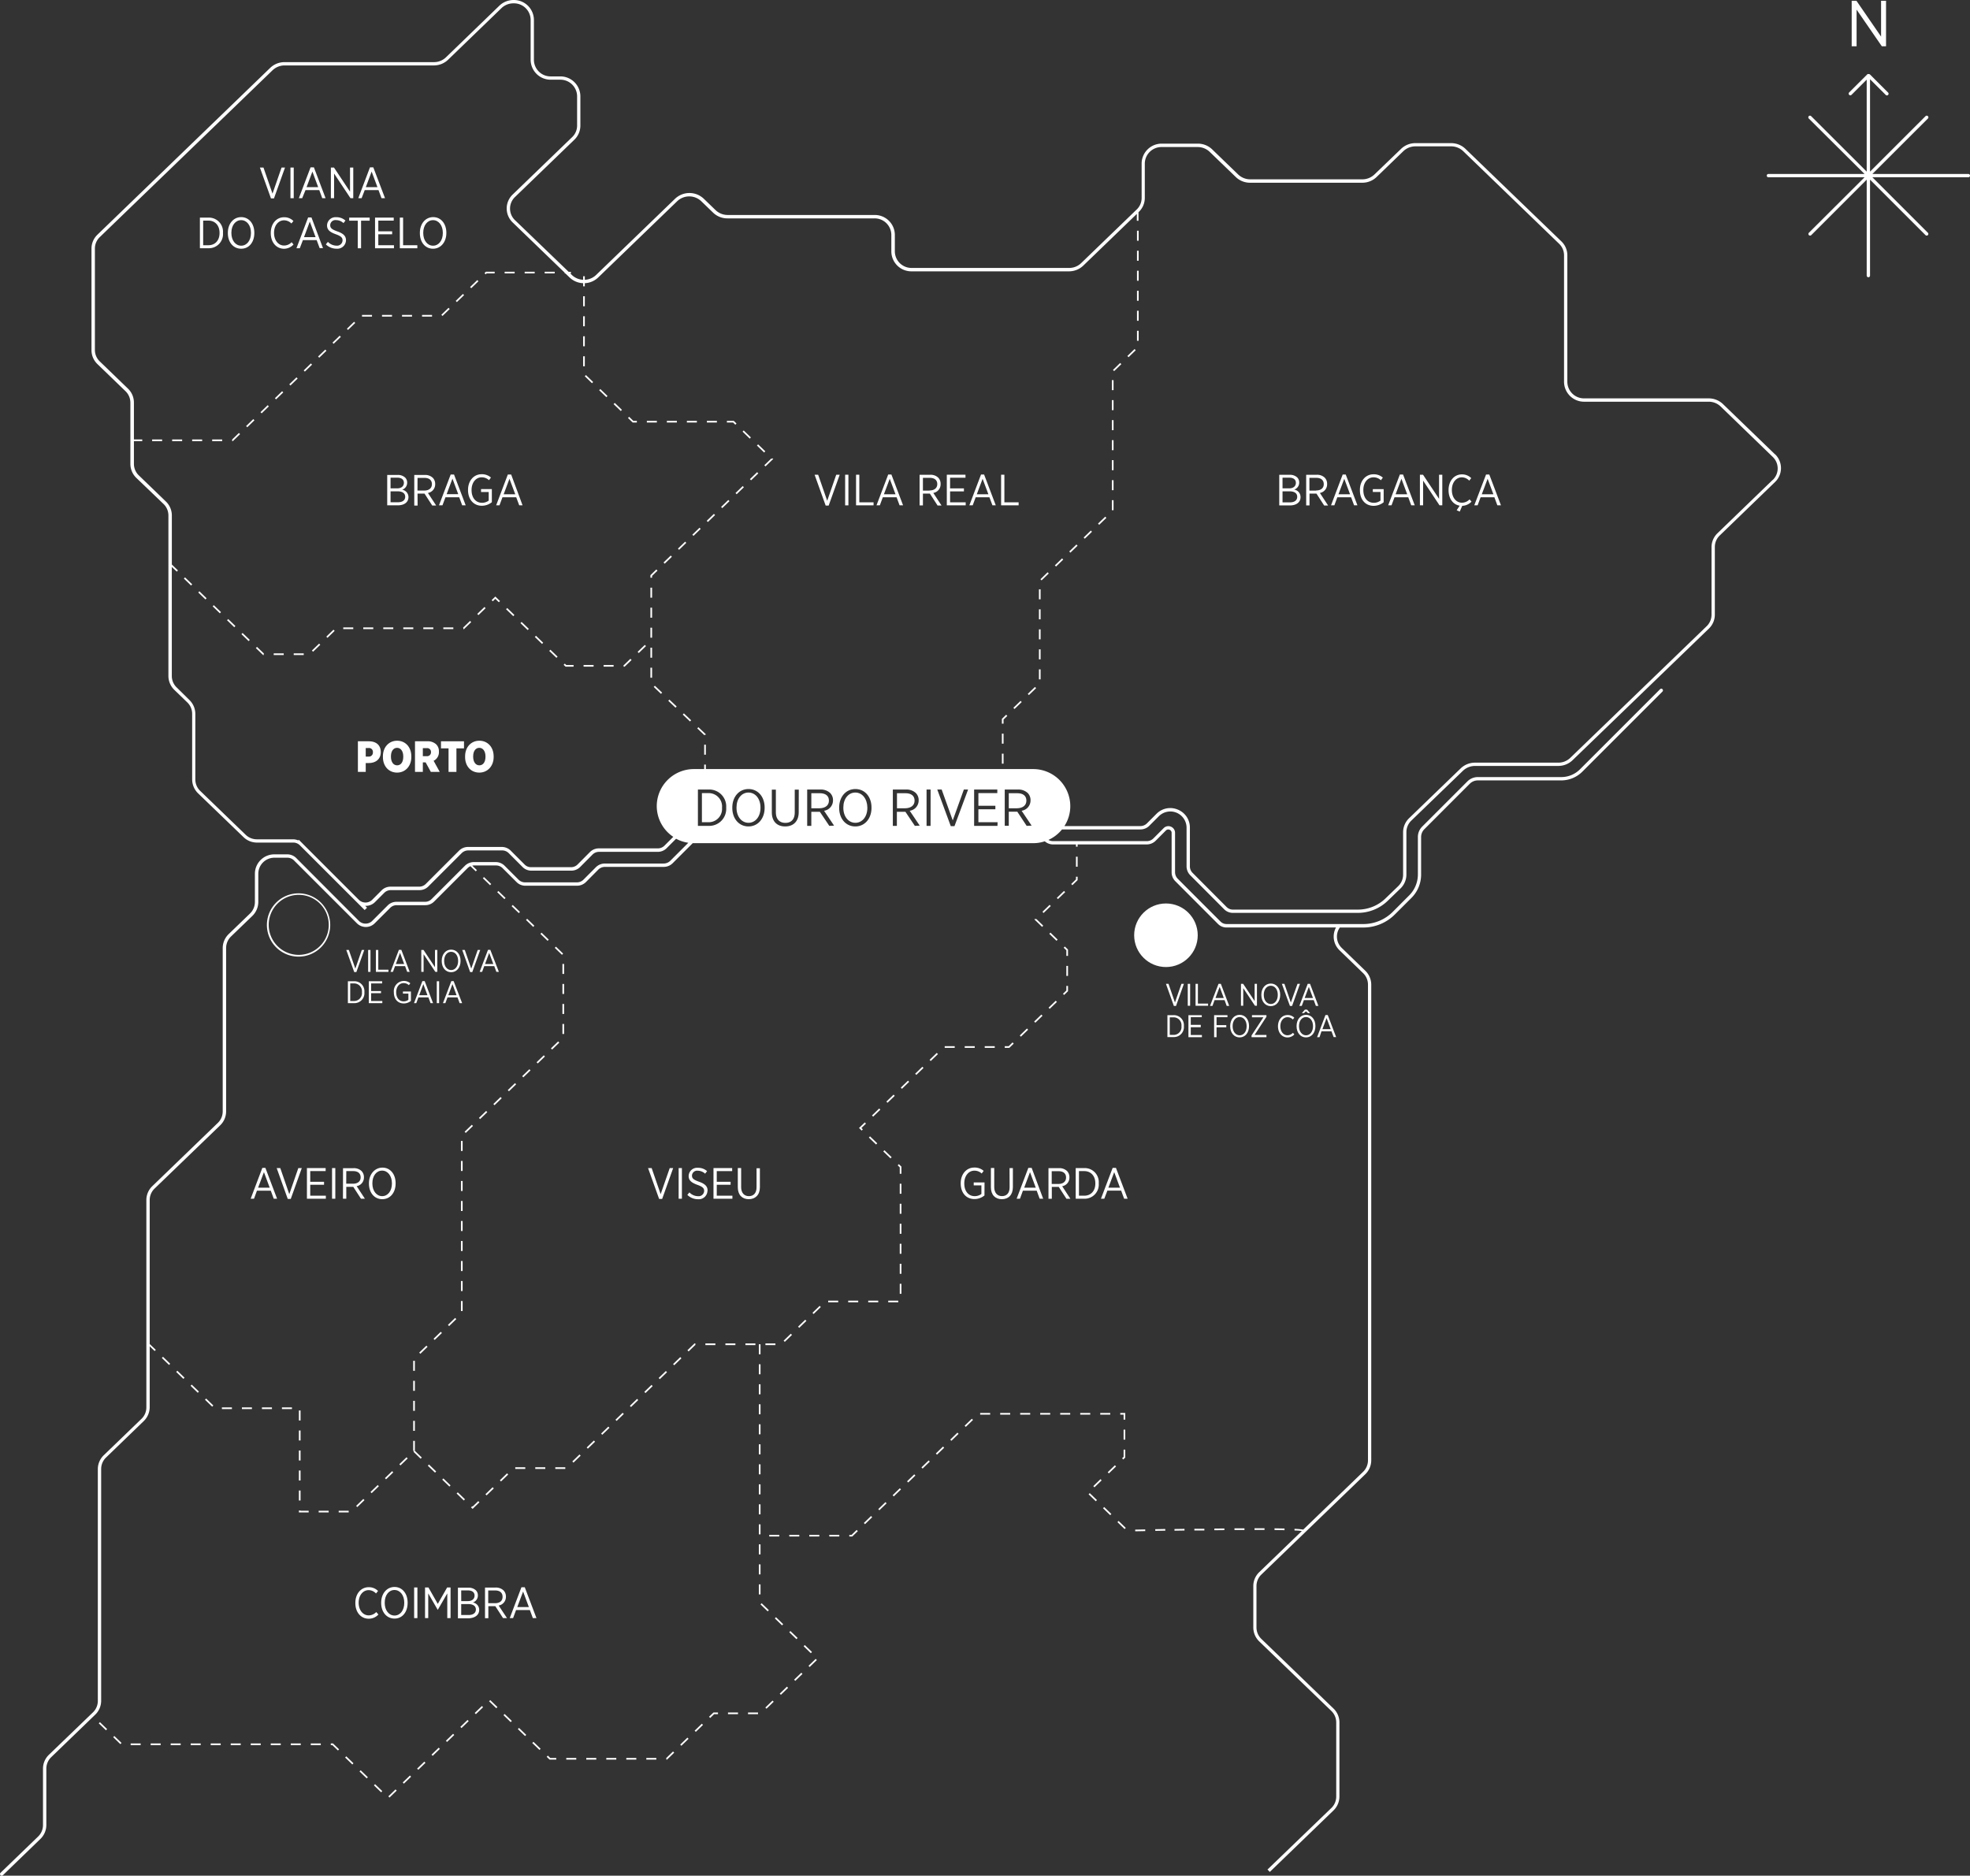 <svg xmlns="http://www.w3.org/2000/svg" viewBox="0 0 590.62 562.42"><rect x="0" y="0" width="590.62" height="562.42" fill="#333333" stroke="none"/><defs><style>.cls-1{fill:#fff;}</style></defs><g id="Layer_2" data-name="Layer 2"><g id="Layer_9" data-name="Layer 9"><rect class="cls-1" x="82.17" y="118.29" width="3" height="0.5" transform="translate(-58.86 91.38) rotate(-44)"/><rect class="cls-1" x="86.48" y="114.13" width="3" height="0.5" transform="translate(-54.76 93.21) rotate(-44)"/><polygon class="cls-1" points="69.54 131.84 69.61 131.91 69.61 132.26 69.82 132.26 71.97 130.18 71.62 129.82 69.54 131.84"/><rect class="cls-1" x="73.53" y="126.63" width="3" height="0.5" transform="translate(-67.11 87.86) rotate(-44.05)"/><rect class="cls-1" x="77.85" y="122.46" width="3" height="0.5" transform="translate(-63 89.69) rotate(-44.05)"/><polygon class="cls-1" points="104 98.57 104.34 98.93 106.5 96.84 106.16 96.48 104 98.57"/><rect class="cls-1" x="157.3" y="81.48" width="3" height="0.5"/><rect class="cls-1" x="163.3" y="81.48" width="3" height="0.5"/><rect class="cls-1" x="114.53" y="94.43" width="3" height="0.5"/><rect class="cls-1" x="63.61" y="131.77" width="3" height="0.5"/><polygon class="cls-1" points="99.68 102.74 100.03 103.09 102.19 101.01 101.84 100.65 99.68 102.74"/><rect class="cls-1" x="90.8" y="109.96" width="3" height="0.5" transform="translate(-50.65 95.04) rotate(-44)"/><polygon class="cls-1" points="145.88 81.98 148.3 81.98 148.3 81.48 145.68 81.48 145.26 81.89 145.6 82.25 145.88 81.98"/><rect class="cls-1" x="140.69" y="84.94" width="3" height="0.5" transform="translate(-19.24 122.83) rotate(-44.05)"/><rect class="cls-1" x="136.38" y="89.11" width="3" height="0.5" transform="translate(-23.35 121) rotate(-44.05)"/><rect class="cls-1" x="132.06" y="93.28" width="3" height="0.5" transform="translate(-27.48 119.02) rotate(-44)"/><rect class="cls-1" x="45.61" y="131.77" width="3" height="0.5"/><rect class="cls-1" x="151.3" y="81.48" width="3" height="0.5"/><rect class="cls-1" x="126.53" y="94.43" width="3" height="0.5"/><polygon class="cls-1" points="95.36 106.9 95.71 107.26 97.87 105.18 97.52 104.82 95.36 106.9"/><rect class="cls-1" x="57.61" y="131.77" width="3" height="0.5"/><rect class="cls-1" x="51.61" y="131.77" width="3" height="0.5"/><rect class="cls-1" x="120.53" y="94.43" width="3" height="0.5"/><rect class="cls-1" x="108.53" y="94.43" width="3" height="0.5"/><polygon class="cls-1" points="188.62 124.98 188.27 125.33 189.68 126.69 190.93 126.69 190.93 126.19 189.88 126.19 188.62 124.98"/><polygon class="cls-1" points="183.96 121.17 186.12 123.25 186.46 122.89 184.31 120.81 183.96 121.17"/><rect class="cls-1" x="195" y="200.21" width="0.5" height="3"/><rect class="cls-1" x="193.93" y="126.19" width="3" height="0.5"/><rect class="cls-1" x="180.64" y="116.36" width="0.5" height="3" transform="translate(-29.55 166.12) rotate(-46)"/><rect class="cls-1" x="195" y="194.21" width="0.5" height="3"/><rect class="cls-1" x="176.33" y="112.19" width="0.5" height="3" transform="translate(-27.91 161.55) rotate(-45.95)"/><rect class="cls-1" x="174.83" y="106.83" width="0.5" height="3"/><rect class="cls-1" x="195" y="188.21" width="0.5" height="3"/><rect class="cls-1" x="174.83" y="88.83" width="0.5" height="3"/><rect class="cls-1" x="174.83" y="94.83" width="0.5" height="3"/><rect class="cls-1" x="174.83" y="100.83" width="0.5" height="3"/><polygon class="cls-1" points="209.04 218.4 211.2 220.46 211.36 220.29 211.62 220.28 211.62 220.17 209.38 218.04 209.04 218.4"/><polygon class="cls-1" points="204.69 214.26 206.87 216.33 207.21 215.97 205.04 213.9 204.69 214.26"/><rect class="cls-1" x="211.93" y="126.19" width="3" height="0.5"/><rect class="cls-1" x="207.32" y="159.22" width="3" height="0.5" transform="translate(-52.17 189.8) rotate(-44)"/><polygon class="cls-1" points="219.98 126.19 217.93 126.19 217.93 126.69 219.78 126.69 220.46 127.35 220.81 126.99 219.98 126.19"/><rect class="cls-1" x="211.12" y="223.29" width="0.5" height="3"/><rect class="cls-1" x="211.63" y="155.05" width="3" height="0.5" transform="translate(-48.03 191.87) rotate(-44.05)"/><polygon class="cls-1" points="220.51 147.83 220.86 148.19 223.02 146.1 222.67 145.74 220.51 147.83"/><polygon class="cls-1" points="231.44 137.6 231.28 137.44 229.15 139.49 229.5 139.85 231.81 137.62 231.6 137.41 231.44 137.6"/><rect class="cls-1" x="195" y="182.21" width="0.5" height="3"/><rect class="cls-1" x="227.94" y="132.96" width="0.5" height="3" transform="translate(-27.11 204.98) rotate(-45.95)"/><polygon class="cls-1" points="222.97 129.07 222.62 129.43 224.78 131.52 225.12 131.16 222.97 129.07"/><polygon class="cls-1" points="224.83 143.66 225.18 144.02 227.34 141.94 226.99 141.58 224.83 143.66"/><rect class="cls-1" x="215.95" y="150.88" width="3" height="0.5" transform="translate(-43.92 193.7) rotate(-44.05)"/><polygon class="cls-1" points="196.77 170.75 195 172.46 195 173.21 195.5 173.21 195.5 172.68 197.12 171.11 196.77 170.75"/><polygon class="cls-1" points="200.35 210.13 202.52 212.2 202.87 211.83 200.69 209.77 200.35 210.13"/><rect class="cls-1" x="199.93" y="126.19" width="3" height="0.5"/><polygon class="cls-1" points="201.09 166.58 198.93 168.66 199.28 169.02 201.44 166.94 201.09 166.58"/><rect class="cls-1" x="197.01" y="205.34" width="0.5" height="3" transform="translate(-88.57 207.04) rotate(-46.4)"/><rect class="cls-1" x="195" y="176.21" width="0.5" height="3"/><rect class="cls-1" x="205.93" y="126.19" width="3" height="0.5"/><polygon class="cls-1" points="205.41 162.41 203.25 164.5 203.6 164.86 205.75 162.77 205.41 162.41"/><rect class="cls-1" x="174.96" y="199.39" width="3" height="0.5"/><rect class="cls-1" x="88.06" y="195.91" width="3" height="0.5"/><rect class="cls-1" x="180.96" y="199.39" width="3" height="0.5"/><rect class="cls-1" x="102.91" y="188.13" width="3" height="0.5"/><polygon class="cls-1" points="93.51 195.06 93.86 195.42 96.02 193.34 95.67 192.98 93.51 195.06"/><rect class="cls-1" x="82.06" y="195.91" width="3" height="0.5"/><rect class="cls-1" x="97.58" y="189.78" width="3" height="0.5" transform="translate(-104.26 122.34) rotate(-44.05)"/><polygon class="cls-1" points="68.07 185.98 70.23 188.07 70.58 187.71 68.42 185.62 68.07 185.98"/><polygon class="cls-1" points="63.76 181.81 65.91 183.9 66.26 183.54 64.1 181.46 63.76 181.81"/><rect class="cls-1" x="114.91" y="188.13" width="3" height="0.5"/><rect class="cls-1" x="60.44" y="177.01" width="0.5" height="3" transform="translate(-109.88 98.17) rotate(-46)"/><rect class="cls-1" x="56.13" y="172.84" width="0.5" height="3" transform="translate(-108.2 93.79) rotate(-46)"/><polygon class="cls-1" points="187.08 199.39 186.96 199.39 186.96 199.89 187.28 199.89 189.35 197.9 189 197.53 187.08 199.39"/><rect class="cls-1" x="108.91" y="188.13" width="3" height="0.5"/><rect class="cls-1" x="73.39" y="189.51" width="0.5" height="3" transform="translate(-114.92 111.3) rotate(-46)"/><polygon class="cls-1" points="76.7 194.32 78.88 196.41 79.06 196.41 79.06 196.08 79.15 195.98 77.05 193.96 76.7 194.32"/><rect class="cls-1" x="190.92" y="194.34" width="3" height="0.5" transform="translate(-81.18 188.52) rotate(-44.05)"/><rect class="cls-1" x="132.91" y="188.13" width="3" height="0.5"/><polygon class="cls-1" points="139.11 188.63 141.27 186.54 140.93 186.18 138.83 188.2 138.91 188.28 138.91 188.63 139.11 188.63"/><rect class="cls-1" x="126.91" y="188.13" width="3" height="0.5"/><rect class="cls-1" x="161.35" y="190.36" width="0.5" height="3" transform="translate(-88.67 174.78) rotate(-45.99)"/><rect class="cls-1" x="152.72" y="182.03" width="0.5" height="3" transform="translate(-85.31 166.08) rotate(-46)"/><rect class="cls-1" x="157.04" y="186.2" width="0.5" height="3" transform="translate(-86.99 170.46) rotate(-46)"/><polygon class="cls-1" points="169.33 198.98 168.98 199.34 169.56 199.89 171.96 199.89 171.96 199.39 169.76 199.39 169.33 198.98"/><polygon class="cls-1" points="164.66 195.17 166.82 197.25 167.17 196.89 165.01 194.81 164.66 195.17"/><polygon class="cls-1" points="147.4 179.93 147.75 180.29 148.5 179.56 149.56 180.58 149.91 180.22 148.5 178.87 147.4 179.93"/><rect class="cls-1" x="142.84" y="182.98" width="3" height="0.5" transform="translate(-86.77 151.68) rotate(-44)"/><rect class="cls-1" x="120.91" y="188.13" width="3" height="0.5"/><polygon class="cls-1" points="311.93 173.68 312.27 174.03 314.43 171.95 314.08 171.59 311.93 173.68"/><rect class="cls-1" x="340.88" y="87.18" width="0.5" height="3"/><rect class="cls-1" x="300.37" y="219.98" width="0.5" height="3"/><rect class="cls-1" x="340.88" y="81.18" width="0.5" height="3"/><rect class="cls-1" x="300.37" y="225.98" width="0.5" height="3"/><rect class="cls-1" x="311.48" y="176.7" width="0.5" height="3"/><polygon class="cls-1" points="329.19 157 329.54 157.36 331.7 155.28 331.35 154.92 329.19 157"/><rect class="cls-1" x="340.88" y="99.18" width="0.5" height="3"/><polygon class="cls-1" points="303.81 212.23 304.16 212.59 306.32 210.5 305.97 210.15 303.81 212.23"/><rect class="cls-1" x="340.88" y="93.18" width="0.5" height="3"/><rect class="cls-1" x="311.48" y="200.7" width="0.5" height="3"/><rect class="cls-1" x="316" y="168.4" width="3" height="0.5" transform="translate(-27.95 268.19) rotate(-44.05)"/><rect class="cls-1" x="311.48" y="194.7" width="0.5" height="3"/><polygon class="cls-1" points="300.37 215.55 300.37 216.98 300.87 216.98 300.87 215.76 302 214.67 301.65 214.31 300.37 215.55"/><rect class="cls-1" x="320.31" y="164.23" width="3" height="0.5" transform="translate(-23.84 270.02) rotate(-44.05)"/><polygon class="cls-1" points="308.13 208.06 308.47 208.42 310.63 206.34 310.28 205.98 308.13 208.06"/><rect class="cls-1" x="337.75" y="105.63" width="3" height="0.5" transform="translate(21.8 265.66) rotate(-44.05)"/><rect class="cls-1" x="340.88" y="75.18" width="0.5" height="3"/><rect class="cls-1" x="340.88" y="69.18" width="0.5" height="3"/><rect class="cls-1" x="311.48" y="182.7" width="0.5" height="3"/><rect class="cls-1" x="311.48" y="188.7" width="0.5" height="3"/><rect class="cls-1" x="324.63" y="160.06" width="3" height="0.5" transform="translate(-19.73 271.84) rotate(-44.05)"/><rect class="cls-1" x="333.35" y="131.98" width="0.5" height="3"/><rect class="cls-1" x="333.35" y="119.98" width="0.5" height="3"/><rect class="cls-1" x="333.35" y="113.98" width="0.5" height="3"/><rect class="cls-1" x="333.35" y="149.98" width="0.5" height="3"/><rect class="cls-1" x="333.43" y="109.8" width="3" height="0.5" transform="translate(17.69 263.83) rotate(-44.05)"/><rect class="cls-1" x="333.35" y="137.98" width="0.5" height="3"/><rect class="cls-1" x="333.35" y="143.98" width="0.5" height="3"/><rect class="cls-1" x="333.35" y="125.98" width="0.5" height="3"/><rect class="cls-1" x="138.2" y="360.11" width="0.5" height="3"/><rect class="cls-1" x="119.46" y="437.94" width="3" height="0.5" transform="translate(-270.43 206.99) rotate(-44)"/><rect class="cls-1" x="62.47" y="419.05" width="0.5" height="3" transform="translate(-283.38 173.54) rotate(-46)"/><rect class="cls-1" x="138.2" y="366.11" width="0.5" height="3"/><rect class="cls-1" x="115.14" y="442.11" width="3" height="0.5" transform="translate(-274.54 205.16) rotate(-44)"/><rect class="cls-1" x="78.53" y="422" width="3" height="0.5"/><rect class="cls-1" x="138.2" y="354.11" width="0.5" height="3"/><polygon class="cls-1" points="129.98 401.42 130.33 401.77 132.49 399.69 132.14 399.33 129.98 401.42"/><rect class="cls-1" x="125.42" y="404.47" width="3" height="0.5" transform="translate(-245.51 201.74) rotate(-44)"/><rect class="cls-1" x="138.2" y="348.11" width="0.5" height="3"/><rect class="cls-1" x="123.88" y="414.03" width="0.5" height="3"/><rect class="cls-1" x="123.88" y="408.03" width="0.5" height="3"/><rect class="cls-1" x="101.54" y="452.99" width="3" height="0.5"/><rect class="cls-1" x="138.2" y="372.11" width="0.5" height="3"/><rect class="cls-1" x="154.39" y="271.06" width="0.5" height="3" transform="translate(-148.8 194.26) rotate(-45.96)"/><rect class="cls-1" x="106.51" y="450.44" width="3" height="0.5" transform="translate(-282.75 201.5) rotate(-44)"/><rect class="cls-1" x="151.98" y="325.75" width="3" height="0.5" transform="translate(-183.37 198.1) rotate(-44)"/><rect class="cls-1" x="139.04" y="338.25" width="3" height="0.5" transform="translate(-195.69 192.61) rotate(-44)"/><rect class="cls-1" x="110.83" y="446.27" width="3" height="0.5" transform="translate(-278.65 203.33) rotate(-44)"/><rect class="cls-1" x="84.53" y="422" width="3" height="0.5"/><rect class="cls-1" x="158.7" y="275.23" width="0.5" height="3" transform="translate(-150.47 198.6) rotate(-45.96)"/><rect class="cls-1" x="145.76" y="262.72" width="0.5" height="3" transform="translate(-145.42 185.49) rotate(-45.96)"/><rect class="cls-1" x="143.35" y="334.08" width="3" height="0.5" transform="translate(-191.72 194.75) rotate(-44.05)"/><rect class="cls-1" x="138.2" y="390.11" width="0.5" height="3"/><rect class="cls-1" x="138.2" y="378.11" width="0.5" height="3"/><rect class="cls-1" x="138.2" y="384.11" width="0.5" height="3"/><rect class="cls-1" x="150.07" y="266.89" width="0.5" height="3" transform="translate(-147.11 189.86) rotate(-45.96)"/><polygon class="cls-1" points="150.42 329.3 150.07 328.94 147.91 331.03 148.26 331.39 150.42 329.3"/><rect class="cls-1" x="138.2" y="342.11" width="0.5" height="3"/><rect class="cls-1" x="168.62" y="289.03" width="0.5" height="3"/><rect class="cls-1" x="72.53" y="422" width="3" height="0.5"/><rect class="cls-1" x="160.62" y="317.41" width="3" height="0.5" transform="translate(-175.16 201.76) rotate(-44)"/><polygon class="cls-1" points="90.11 452.92 89.61 452.92 89.61 453.49 92.54 453.49 92.54 452.99 90.11 452.99 90.11 452.92"/><rect class="cls-1" x="89.61" y="428.92" width="0.5" height="3"/><rect class="cls-1" x="89.61" y="440.92" width="0.5" height="3"/><rect class="cls-1" x="123.88" y="426.03" width="0.5" height="3"/><rect class="cls-1" x="167.33" y="283.57" width="0.5" height="3" transform="translate(-153.83 207.31) rotate(-45.95)"/><rect class="cls-1" x="168.62" y="301.03" width="0.5" height="3"/><polygon class="cls-1" points="48.52 407.18 50.68 409.27 51.02 408.91 48.87 406.82 48.52 407.18"/><rect class="cls-1" x="89.61" y="434.92" width="0.5" height="3"/><rect class="cls-1" x="168.62" y="295.03" width="0.5" height="3"/><rect class="cls-1" x="89.61" y="446.92" width="0.5" height="3"/><rect class="cls-1" x="168.62" y="307.03" width="0.5" height="3"/><rect class="cls-1" x="156.3" y="321.58" width="3" height="0.5" transform="translate(-179.27 199.93) rotate(-44)"/><rect class="cls-1" x="53.84" y="410.71" width="0.5" height="3" transform="translate(-280.02 164.79) rotate(-46)"/><rect class="cls-1" x="95.54" y="452.99" width="3" height="0.5"/><rect class="cls-1" x="58.15" y="414.88" width="0.5" height="3" transform="translate(-281.7 169.16) rotate(-46)"/><rect class="cls-1" x="89.61" y="422.92" width="0.5" height="3"/><rect class="cls-1" x="164.93" y="313.24" width="3" height="0.5" transform="translate(-171.06 203.59) rotate(-44)"/><rect class="cls-1" x="123.88" y="420.03" width="0.5" height="3"/><rect class="cls-1" x="66.53" y="422" width="3" height="0.5"/><rect class="cls-1" x="134.05" y="396.14" width="3" height="0.5" transform="translate(-237.48 205.74) rotate(-44.05)"/><rect class="cls-1" x="163.01" y="279.4" width="0.5" height="3" transform="translate(-152.15 202.97) rotate(-45.96)"/><polygon class="cls-1" points="267.9 328.22 265.74 330.3 266.09 330.66 268.25 328.58 267.9 328.22"/><polygon class="cls-1" points="264.81 345.25 266.97 347.33 267.32 346.97 265.16 344.89 264.81 345.25"/><rect class="cls-1" x="269.75" y="354.94" width="0.5" height="3"/><rect class="cls-1" x="266.3" y="389.99" width="3" height="0.5"/><rect class="cls-1" x="269.75" y="372.94" width="0.5" height="3"/><rect class="cls-1" x="269.75" y="366.94" width="0.5" height="3"/><rect class="cls-1" x="269.75" y="378.94" width="0.5" height="3"/><rect class="cls-1" x="269.75" y="384.94" width="0.5" height="3"/><rect class="cls-1" x="269.75" y="360.94" width="0.5" height="3"/><polygon class="cls-1" points="126.11 437.39 126.46 437.03 124.38 435.02 124.38 432.04 123.88 432.04 123.88 435.04 124.22 435.04 123.96 435.31 126.11 437.39"/><rect class="cls-1" x="234.69" y="400.87" width="3" height="0.5" transform="translate(-212.46 277.05) rotate(-44.05)"/><rect class="cls-1" x="223.48" y="402.82" width="3" height="0.5"/><rect class="cls-1" x="160.48" y="439.95" width="3" height="0.5"/><rect class="cls-1" x="137.91" y="447.17" width="0.5" height="3" transform="translate(-280.57 236.4) rotate(-46)"/><rect class="cls-1" x="149.61" y="442.74" width="3" height="0.5" transform="translate(-265.5 229.66) rotate(-44.05)"/><rect class="cls-1" x="145.29" y="446.9" width="3" height="0.5" transform="translate(-269.61 227.84) rotate(-44.05)"/><rect class="cls-1" x="239.01" y="396.7" width="3" height="0.5" transform="translate(-208.24 278.46) rotate(-44)"/><rect class="cls-1" x="184.27" y="424.58" width="3" height="0.5" transform="translate(-243.13 248.66) rotate(-44.05)"/><rect class="cls-1" x="229.48" y="402.82" width="3" height="0.5"/><polygon class="cls-1" points="259.62 336.91 259.27 336.55 257.54 338.22 258.34 339 258.68 338.64 258.26 338.22 259.62 336.91"/><rect class="cls-1" x="261.5" y="340.44" width="0.5" height="3" transform="translate(-166.05 292.71) rotate(-46)"/><rect class="cls-1" x="260.3" y="389.99" width="3" height="0.5"/><rect class="cls-1" x="261.18" y="333.36" width="3" height="0.5" transform="translate(-158.02 276.09) rotate(-44)"/><rect class="cls-1" x="243.33" y="392.53" width="3" height="0.5" transform="translate(-204.23 280.7) rotate(-44.05)"/><polygon class="cls-1" points="143.73 450.46 143.38 450.1 141.69 451.73 141.57 451.62 141.22 451.98 141.69 452.43 143.73 450.46"/><rect class="cls-1" x="254.3" y="389.99" width="3" height="0.5"/><rect class="cls-1" x="248.3" y="389.99" width="3" height="0.5"/><rect class="cls-1" x="154.48" y="439.95" width="3" height="0.5"/><rect class="cls-1" x="322.58" y="256.88" width="0.5" height="3"/><polygon class="cls-1" points="323.08 262.88 322.58 262.88 322.58 263.68 321.16 265.06 321.5 265.42 323.08 263.9 323.08 262.88"/><rect class="cls-1" x="175.64" y="432.92" width="3" height="0.5" transform="translate(-251.18 244.61) rotate(-44)"/><rect class="cls-1" x="171.33" y="437.09" width="3" height="0.5" transform="translate(-255.46 243.17) rotate(-44.05)"/><rect class="cls-1" x="211.48" y="402.82" width="3" height="0.5"/><polygon class="cls-1" points="208.48 403.32 208.48 402.82 208.21 402.82 206.1 404.86 206.45 405.22 208.41 403.32 208.48 403.32"/><rect class="cls-1" x="312.28" y="272.28" width="3" height="0.5" transform="translate(-101.23 294.82) rotate(-44.05)"/><rect class="cls-1" x="309.8" y="305.2" width="3" height="0.5" transform="translate(-124.81 301.96) rotate(-44)"/><polygon class="cls-1" points="310.54 275.65 310.37 275.48 310.13 275.7 312.43 277.92 312.77 277.56 310.67 275.52 310.54 275.65"/><rect class="cls-1" x="133.59" y="443" width="0.5" height="3" transform="translate(-278.89 232.02) rotate(-46)"/><rect class="cls-1" x="192.91" y="416.25" width="3" height="0.5" transform="translate(-234.75 251.92) rotate(-44)"/><polygon class="cls-1" points="188.84 421.53 189.19 421.89 191.34 419.8 191 419.44 188.84 421.53"/><rect class="cls-1" x="179.96" y="428.75" width="3" height="0.5" transform="translate(-247.07 246.44) rotate(-44)"/><rect class="cls-1" x="201.54" y="407.91" width="3" height="0.5" transform="translate(-226.54 255.58) rotate(-44)"/><rect class="cls-1" x="197.22" y="412.08" width="3" height="0.5" transform="translate(-230.65 253.75) rotate(-44)"/><rect class="cls-1" x="129.28" y="438.83" width="0.5" height="3" transform="translate(-277.21 227.64) rotate(-46)"/><rect class="cls-1" x="274.13" y="320.85" width="3" height="0.5" transform="translate(-145.7 281.57) rotate(-44)"/><rect class="cls-1" x="289.23" y="313.69" width="3" height="0.5"/><rect class="cls-1" x="295.23" y="313.69" width="3" height="0.5"/><rect class="cls-1" x="217.48" y="402.82" width="3" height="0.5"/><polygon class="cls-1" points="302.41 313.69 301.23 313.69 301.23 314.19 302.61 314.19 303.92 312.92 303.57 312.56 302.41 313.69"/><rect class="cls-1" x="283.23" y="313.69" width="3" height="0.5"/><rect class="cls-1" x="269.81" y="325.02" width="3" height="0.5" transform="translate(-149.8 279.74) rotate(-44)"/><polygon class="cls-1" points="269.13 349.42 269.75 350.01 269.75 351.94 270.25 351.94 270.25 349.8 269.48 349.06 269.13 349.42"/><rect class="cls-1" x="278.44" y="316.69" width="3" height="0.5" transform="translate(-141.59 283.4) rotate(-44)"/><rect class="cls-1" x="166.48" y="439.95" width="3" height="0.5"/><polygon class="cls-1" points="314.37 302.14 314.71 302.5 316.87 300.42 316.52 300.06 314.37 302.14"/><rect class="cls-1" x="316.59" y="268.11" width="3" height="0.5" transform="translate(-97.12 296.65) rotate(-44.05)"/><polygon class="cls-1" points="314.58 280 316.74 282.09 317.09 281.73 314.93 279.64 314.58 280"/><polygon class="cls-1" points="320.2 284.73 319.25 283.81 318.9 284.17 319.7 284.94 319.7 286.62 320.2 286.62 320.2 284.73"/><polygon class="cls-1" points="307.89 308.39 305.73 310.48 306.08 310.84 308.24 308.75 307.89 308.39"/><rect class="cls-1" x="319.7" y="289.62" width="0.5" height="3"/><polygon class="cls-1" points="319.7 296.99 318.68 297.98 319.03 298.33 320.2 297.2 320.2 295.62 319.7 295.62 319.7 296.99"/><rect class="cls-1" x="230.63" y="460.21" width="3" height="0.5"/><rect class="cls-1" x="336.02" y="455.74" width="0.5" height="3" transform="translate(-226.24 381.53) rotate(-46)"/><rect class="cls-1" x="331.85" y="440.32" width="3" height="0.5" transform="translate(-212.56 355.69) rotate(-44.05)"/><rect class="cls-1" x="336.86" y="428.67" width="0.5" height="3"/><rect class="cls-1" x="331.7" y="451.57" width="0.5" height="3" transform="translate(-224.56 377.15) rotate(-46)"/><polygon class="cls-1" points="327.78 445.6 328.13 445.96 330.28 443.88 329.94 443.51 327.78 445.6"/><rect class="cls-1" x="323.86" y="423.67" width="3" height="0.5"/><rect class="cls-1" x="327.38" y="447.4" width="0.5" height="3" transform="translate(-222.88 372.77) rotate(-46)"/><rect class="cls-1" x="329.86" y="423.67" width="3" height="0.5"/><polygon class="cls-1" points="336.86 436.83 336.41 437.26 336.76 437.62 337.36 437.04 337.36 434.67 336.86 434.67 336.86 436.83"/><rect class="cls-1" x="352.08" y="458.47" width="3" height="0.5" transform="translate(-7.12 5.58) rotate(-0.9)"/><rect class="cls-1" x="364.09" y="458.3" width="3" height="0.5" transform="translate(-5.35 4.32) rotate(-0.67)"/><polygon class="cls-1" points="337.36 423.67 335.86 423.67 335.86 424.17 336.86 424.17 336.86 425.67 337.36 425.67 337.36 423.67"/><path class="cls-1" d="M379.11,458.24h-3v.5h3Z"/><path class="cls-1" d="M382.11,458.26v.5l3,.05v-.5Z"/><path class="cls-1" d="M370.1,458.26v.5l3,0v-.5Z"/><path class="cls-1" d="M358.08,458.4v.5l3,0v-.5Z"/><rect class="cls-1" x="340.06" y="458.69" width="3.01" height="0.5" transform="matrix(1, -0.02, 0.02, 1, -8.9, 6.76)"/><rect class="cls-1" x="346.07" y="458.57" width="3" height="0.5" transform="matrix(1, -0.02, 0.02, 1, -8.89, 6.87)"/><rect class="cls-1" x="311.86" y="423.67" width="3" height="0.5"/><rect class="cls-1" x="317.86" y="423.67" width="3" height="0.5"/><rect class="cls-1" x="258.74" y="455.54" width="3" height="0.5" transform="translate(-243.71 309.14) rotate(-44.05)"/><polygon class="cls-1" points="263.31 452.49 263.65 452.84 265.81 450.76 265.46 450.4 263.31 452.49"/><rect class="cls-1" x="267.37" y="447.21" width="3" height="0.5" transform="translate(-235.49 312.8) rotate(-44.05)"/><rect class="cls-1" x="271.69" y="443.04" width="3" height="0.5" transform="translate(-231.37 314.63) rotate(-44.05)"/><rect class="cls-1" x="236.63" y="460.21" width="3" height="0.5"/><rect class="cls-1" x="276.01" y="438.87" width="3" height="0.5" transform="translate(-227.26 316.46) rotate(-44.05)"/><rect class="cls-1" x="242.63" y="460.21" width="3" height="0.5"/><polygon class="cls-1" points="255.31 460.21 254.63 460.21 254.63 460.71 255.51 460.71 257.18 459.1 256.83 458.74 255.31 460.21"/><rect class="cls-1" x="248.63" y="460.21" width="3" height="0.5"/><rect class="cls-1" x="280.32" y="434.7" width="3" height="0.5" transform="translate(-223.15 318.29) rotate(-44.05)"/><rect class="cls-1" x="299.86" y="423.67" width="3" height="0.5"/><rect class="cls-1" x="305.86" y="423.67" width="3" height="0.5"/><rect class="cls-1" x="293.86" y="423.67" width="3" height="0.5"/><rect class="cls-1" x="288.96" y="426.37" width="3" height="0.5" transform="translate(-214.93 321.95) rotate(-44.05)"/><rect class="cls-1" x="284.64" y="430.54" width="3" height="0.5" transform="translate(-219.04 320.12) rotate(-44.05)"/><rect class="cls-1" x="51.17" y="522.76" width="3" height="0.5"/><polygon class="cls-1" points="142.32 513.62 142.67 513.98 144.83 511.9 144.48 511.54 142.32 513.62"/><rect class="cls-1" x="63.17" y="522.76" width="3" height="0.5"/><rect class="cls-1" x="57.17" y="522.76" width="3" height="0.5"/><rect class="cls-1" x="129.13" y="525.01" width="3" height="0.5" transform="translate(-328.47 238.56) rotate(-44.05)"/><rect class="cls-1" x="133.44" y="520.84" width="3" height="0.5" transform="translate(-324.36 240.39) rotate(-44.05)"/><rect class="cls-1" x="147.64" y="509.47" width="0.5" height="3" transform="translate(-322.41 262.42) rotate(-46)"/><rect class="cls-1" x="75.17" y="522.76" width="3" height="0.5"/><rect class="cls-1" x="137.76" y="516.68" width="3" height="0.5" transform="translate(-320.24 242.22) rotate(-44.05)"/><rect class="cls-1" x="45.17" y="522.76" width="3" height="0.5"/><rect class="cls-1" x="87.17" y="522.76" width="3" height="0.5"/><rect class="cls-1" x="81.17" y="522.76" width="3" height="0.5"/><rect class="cls-1" x="93.17" y="522.76" width="3" height="0.5"/><rect class="cls-1" x="113.11" y="534.67" width="0.5" height="3" transform="translate(-351.08 245.28) rotate(-46)"/><rect class="cls-1" x="116.18" y="537.51" width="3" height="0.5" transform="translate(-340.8 233.08) rotate(-44.05)"/><rect class="cls-1" x="69.17" y="522.76" width="3" height="0.5"/><rect class="cls-1" x="104.48" y="526.33" width="0.5" height="3" transform="translate(-347.72 236.52) rotate(-46)"/><rect class="cls-1" x="108.79" y="530.5" width="0.5" height="3" transform="translate(-349.4 240.9) rotate(-46)"/><rect class="cls-1" x="30.62" y="516.08" width="0.5" height="3" transform="translate(-362.9 180.26) rotate(-46)"/><polygon class="cls-1" points="99.17 522.76 99.17 523.26 99.63 523.26 101.32 524.88 101.66 524.53 99.83 522.76 99.17 522.76"/><polygon class="cls-1" points="33.93 520.88 36.09 522.97 36.44 522.61 34.28 520.53 33.93 520.88"/><polygon class="cls-1" points="120.74 534.46 121.09 534.82 123.25 532.73 122.9 532.38 120.74 534.46"/><rect class="cls-1" x="124.81" y="529.18" width="3" height="0.5" transform="translate(-332.58 236.74) rotate(-44.05)"/><rect class="cls-1" x="39.17" y="522.76" width="3" height="0.5"/><rect class="cls-1" x="229.2" y="510.87" width="3" height="0.5" transform="translate(-290.48 304.17) rotate(-44.05)"/><rect class="cls-1" x="227.51" y="445.07" width="0.5" height="3"/><rect class="cls-1" x="227.51" y="451.07" width="0.5" height="3"/><rect class="cls-1" x="227.51" y="457.07" width="0.5" height="3"/><rect class="cls-1" x="227.51" y="433.07" width="0.5" height="3"/><rect class="cls-1" x="227.51" y="415.07" width="0.5" height="3"/><rect class="cls-1" x="227.51" y="427.07" width="0.5" height="3"/><rect class="cls-1" x="227.51" y="421.07" width="0.5" height="3"/><polygon class="cls-1" points="212.57 514.76 212.92 515.12 214.1 513.98 215.26 513.98 215.26 513.48 213.9 513.48 212.57 514.76"/><rect class="cls-1" x="208.01" y="517.81" width="3" height="0.5" transform="translate(-301.27 291.39) rotate(-44.05)"/><rect class="cls-1" x="227.51" y="463.07" width="0.5" height="3"/><rect class="cls-1" x="218.26" y="513.48" width="3" height="0.5"/><rect class="cls-1" x="227.51" y="469.07" width="0.5" height="3"/><rect class="cls-1" x="227.51" y="403.07" width="0.5" height="3"/><polygon class="cls-1" points="239.13 491.14 236.97 489.06 236.63 489.42 238.78 491.5 239.13 491.14"/><rect class="cls-1" x="233.52" y="506.7" width="3" height="0.5" transform="translate(-286.37 306) rotate(-44.05)"/><rect class="cls-1" x="241.94" y="492.95" width="0.5" height="3" transform="translate(-281.73 325.22) rotate(-46)"/><rect class="cls-1" x="242.15" y="498.36" width="3" height="0.5" transform="translate(-278.15 309.66) rotate(-44.05)"/><polygon class="cls-1" points="238.08 503.64 238.43 504 240.59 501.92 240.24 501.56 238.08 503.64"/><rect class="cls-1" x="203.69" y="521.98" width="3" height="0.5" transform="translate(-305.39 289.56) rotate(-44.05)"/><rect class="cls-1" x="227.51" y="409.07" width="0.5" height="3"/><rect class="cls-1" x="224.26" y="513.48" width="3" height="0.5"/><rect class="cls-1" x="229" y="480.44" width="0.5" height="3" transform="translate(-276.65 311.97) rotate(-45.99)"/><rect class="cls-1" x="227.51" y="475.07" width="0.5" height="3"/><rect class="cls-1" x="233.31" y="484.61" width="0.5" height="3" transform="translate(-278.37 316.46) rotate(-46)"/><rect class="cls-1" x="227.51" y="439.07" width="0.5" height="3"/><rect class="cls-1" x="169.77" y="527.11" width="3" height="0.5"/><rect class="cls-1" x="175.77" y="527.11" width="3" height="0.5"/><rect class="cls-1" x="193.77" y="527.11" width="3" height="0.5"/><rect class="cls-1" x="187.77" y="527.11" width="3" height="0.5"/><rect class="cls-1" x="181.77" y="527.11" width="3" height="0.5"/><rect class="cls-1" x="151.96" y="513.63" width="0.5" height="3" transform="translate(-324.09 266.8) rotate(-46)"/><polygon class="cls-1" points="164.25 526.41 163.9 526.77 164.77 527.61 166.77 527.61 166.77 527.11 164.97 527.11 164.25 526.41"/><rect class="cls-1" x="160.59" y="521.97" width="0.5" height="3" transform="translate(-327.45 275.56) rotate(-46)"/><rect class="cls-1" x="156.27" y="517.8" width="0.5" height="3" transform="translate(-325.77 271.18) rotate(-46)"/><polygon class="cls-1" points="199.7 527.18 199.77 527.25 199.77 527.61 199.98 527.61 202.13 525.53 201.78 525.17 199.7 527.18"/><path class="cls-1" d="M388,146.8a2.19,2.19,0,0,0,1.51-2.14v0a2.09,2.09,0,0,0-.6-1.51,3.14,3.14,0,0,0-2.27-.78h-3.11v9.18h3.17c1.93,0,3.21-.92,3.21-2.48v0A2.25,2.25,0,0,0,388,146.8Zm-3.49-3.57h2.08c1.22,0,1.92.59,1.92,1.53v0c0,1.06-.8,1.67-2,1.67h-2Zm4.4,5.75c0,1.05-.84,1.65-2.17,1.65h-2.23v-3.31h2.12c1.48,0,2.28.61,2.28,1.63Z"/><path class="cls-1" d="M397.88,145.1v0a2.61,2.61,0,0,0-.73-1.89,3.28,3.28,0,0,0-2.41-.85H391.6v9.18h1V148h2.08l2.31,3.57h1.18l-2.46-3.76A2.63,2.63,0,0,0,397.88,145.1Zm-3.31,2h-2v-3.82h2.08c1.38,0,2.22.67,2.22,1.88v0C396.89,146.31,396.06,147.06,394.57,147.06Z"/><path class="cls-1" d="M402.55,142.28l-3.5,9.24h1l.89-2.41h4.13l.9,2.41h1l-3.51-9.24Zm-1.27,5.93,1.74-4.65,1.74,4.65Z"/><path class="cls-1" d="M411.58,147.52h2.3v2.58a3.28,3.28,0,0,1-2,.66c-1.89,0-3.14-1.5-3.14-3.8v-.07c0-2.19,1.3-3.77,3.05-3.77A3.16,3.16,0,0,1,414,144l.59-.79a4.08,4.08,0,0,0-2.79-1c-2.41,0-4.09,2-4.09,4.69V147c0,2.77,1.61,4.67,4.12,4.67a4.8,4.8,0,0,0,3-1.07v-3.94h-3.25Z"/><path class="cls-1" d="M419.69,142.28l-3.51,9.24h1l.9-2.41h4.13l.89,2.41h1.05l-3.5-9.24Zm-1.28,5.93,1.75-4.65,1.73,4.65Z"/><polygon class="cls-1" points="431.44 149.57 426.63 142.34 425.7 142.34 425.7 151.52 426.66 151.52 426.66 144.12 431.58 151.52 432.41 151.52 432.41 142.34 431.44 142.34 431.44 149.57"/><path class="cls-1" d="M438.28,150.73c-1.7,0-3-1.53-3-3.79v-.05c0-2.22,1.29-3.77,3-3.77a3.1,3.1,0,0,1,2.2,1l.61-.75a3.85,3.85,0,0,0-2.8-1.13c-2.3,0-4,1.92-4,4.7V147c0,2.53,1.38,4.32,3.33,4.62l-.9,1.38.92.4.75-1.73a4,4,0,0,0,2.78-1.26l-.59-.68A3.12,3.12,0,0,1,438.28,150.73Z"/><path class="cls-1" d="M445.53,142.28,442,151.52h1l.89-2.41h4.14l.89,2.41H450l-3.5-9.24Zm-1.28,5.93,1.75-4.65,1.73,4.65Z"/><polygon class="cls-1" points="248 150.16 245.29 142.34 244.22 142.34 247.54 151.59 248.44 151.59 251.75 142.34 250.71 142.34 248 150.16"/><rect class="cls-1" x="253.38" y="142.34" width="0.98" height="9.19"/><polygon class="cls-1" points="257.63 142.34 256.65 142.34 256.65 151.52 261.9 151.52 261.9 150.62 257.63 150.62 257.63 142.34"/><path class="cls-1" d="M266.29,142.28l-3.51,9.24h1l.89-2.41h4.14l.89,2.41h1.05l-3.5-9.24ZM265,148.21l1.75-4.65,1.73,4.65Z"/><path class="cls-1" d="M282,145.1v0a2.6,2.6,0,0,0-.72-1.89,3.28,3.28,0,0,0-2.41-.85H275.7v9.18h1V148h2.08l2.31,3.57h1.18l-2.46-3.77A2.61,2.61,0,0,0,282,145.1Zm-3.3,2h-2v-3.82h2.08c1.38,0,2.22.67,2.22,1.88v0C281,146.31,280.16,147.06,278.67,147.06Z"/><polygon class="cls-1" points="284.84 147.34 288.99 147.34 288.99 146.44 284.84 146.44 284.84 143.24 289.46 143.24 289.46 142.34 283.86 142.34 283.86 151.52 289.52 151.52 289.52 150.62 284.84 150.62 284.84 147.34"/><path class="cls-1" d="M294.12,142.28l-3.5,9.24h1l.89-2.41h4.13l.9,2.41h1l-3.5-9.24Zm-1.27,5.93,1.74-4.65,1.74,4.65Z"/><polygon class="cls-1" points="305.39 150.62 301.12 150.62 301.12 142.34 300.14 142.34 300.14 151.52 305.39 151.52 305.39 150.62"/><path class="cls-1" d="M116.09,151.52h3.17c1.93,0,3.2-.92,3.2-2.48v0a2.24,2.24,0,0,0-1.9-2.2,2.19,2.19,0,0,0,1.51-2.14v0a2.06,2.06,0,0,0-.61-1.51,3.12,3.12,0,0,0-2.27-.78h-3.1Zm1-8.29h2.07c1.22,0,1.93.59,1.93,1.53v0c0,1.06-.8,1.67-2,1.67h-2Zm0,4.09h2.11c1.48,0,2.28.61,2.28,1.63v0c0,1.05-.83,1.65-2.16,1.65h-2.23Z"/><path class="cls-1" d="M125.18,148h2.09l2.31,3.57h1.18l-2.47-3.76a2.62,2.62,0,0,0,2.18-2.66v0a2.6,2.6,0,0,0-.72-1.89,3.31,3.31,0,0,0-2.41-.85H124.2v9.18h1Zm0-4.71h2.09c1.38,0,2.22.67,2.22,1.88v0c0,1.17-.83,1.92-2.33,1.92h-2Z"/><path class="cls-1" d="M132.65,151.52l.9-2.41h4.13l.89,2.41h1.05l-3.5-9.24h-1l-3.51,9.24Zm3-8,1.73,4.65h-3.47Z"/><path class="cls-1" d="M144.46,151.65a4.77,4.77,0,0,0,3-1.07v-3.94h-3.24v.88h2.3v2.58a3.33,3.33,0,0,1-2,.66c-1.89,0-3.14-1.5-3.14-3.8v-.07c0-2.19,1.3-3.77,3-3.77a3.12,3.12,0,0,1,2.22.86l.59-.79a4.07,4.07,0,0,0-2.78-1c-2.41,0-4.09,2-4.09,4.69V147C140.34,149.75,142,151.65,144.46,151.65Z"/><path class="cls-1" d="M153.25,142.28h-1l-3.5,9.24h1l.89-2.41h4.13l.9,2.41h1ZM151,148.21l1.74-4.65,1.74,4.65Z"/><path class="cls-1" d="M110.58,222.27H107.3v9.18h2.35v-2.66h.91c2,0,3.6-1.08,3.6-3.28v0C114.16,223.4,112.75,222.27,110.58,222.27Zm1.22,3.33a1.2,1.2,0,0,1-1.32,1.26h-.83v-2.57h.81a1.17,1.17,0,0,1,1.34,1.27Z"/><path class="cls-1" d="M119.06,222.1c-2.46,0-4.26,1.92-4.26,4.67V227c0,2.76,1.77,4.66,4.25,4.66s4.27-1.93,4.27-4.67v-.2C123.32,224,121.54,222.1,119.06,222.1Zm1.84,4.84c0,1.59-.73,2.54-1.84,2.54s-1.85-1-1.85-2.56v-.14c0-1.59.75-2.55,1.84-2.55s1.85,1,1.85,2.56Z"/><path class="cls-1" d="M131.59,225.42v-.07a2.91,2.91,0,0,0-.8-2.15,3.72,3.72,0,0,0-2.76-.93h-3.61v9.18h2.35V228.6h.84l1.56,2.85h2.67L130,228.12A2.83,2.83,0,0,0,131.59,225.42Zm-2.38.11a1.14,1.14,0,0,1-1.27,1.2h-1.17v-2.4h1.16a1.12,1.12,0,0,1,1.28,1.18Z"/><polygon class="cls-1" points="132.21 224.39 134.48 224.39 134.48 231.45 136.84 231.45 136.84 224.39 139.11 224.39 139.11 222.27 132.21 222.27 132.21 224.39"/><path class="cls-1" d="M143.71,222.1c-2.47,0-4.27,1.92-4.27,4.67V227c0,2.76,1.77,4.66,4.26,4.66S148,229.69,148,227v-.2C148,224,146.19,222.1,143.71,222.1Zm1.84,4.84c0,1.59-.74,2.54-1.84,2.54s-1.85-1-1.85-2.56v-.14c0-1.59.75-2.55,1.84-2.55s1.85,1,1.85,2.56Z"/><polygon class="cls-1" points="198.52 359.49 201.82 350.24 200.79 350.24 198.07 358.06 195.37 350.24 194.29 350.24 197.61 359.49 198.52 359.49"/><rect class="cls-1" x="203.46" y="350.24" width="0.98" height="9.19"/><path class="cls-1" d="M212.14,357c0-1.22-.68-2-2.54-2.66s-2.14-1.09-2.14-1.89v0a1.54,1.54,0,0,1,1.73-1.42,3.32,3.32,0,0,1,2.21.89l.59-.76a4,4,0,0,0-2.76-1,2.54,2.54,0,0,0-2.77,2.43v0c0,1.3.75,2,2.65,2.69,1.67.59,2,1.08,2,1.84h0a1.65,1.65,0,0,1-1.84,1.55,3.62,3.62,0,0,1-2.58-1.14l-.62.75a4.53,4.53,0,0,0,3.19,1.3,2.6,2.6,0,0,0,2.84-2.51Z"/><polygon class="cls-1" points="219.51 351.15 219.51 350.24 213.91 350.24 213.91 359.43 219.58 359.43 219.58 358.52 214.89 358.52 214.89 355.24 219.04 355.24 219.04 354.35 214.89 354.35 214.89 351.15 219.51 351.15"/><path class="cls-1" d="M227.82,356v-5.71h-1V356c0,1.75-.9,2.66-2.3,2.66s-2.32-1-2.32-2.69v-5.74h-1V356c0,2.31,1.33,3.57,3.28,3.57S227.82,358.31,227.82,356Z"/><path class="cls-1" d="M78.65,350.19l-3.5,9.24h1l.89-2.42h4.14l.89,2.42h1l-3.5-9.24Zm-1.27,5.93,1.75-4.66,1.73,4.66Z"/><polygon class="cls-1" points="89.44 350.24 86.73 358.06 84.03 350.24 82.95 350.24 86.27 359.49 87.17 359.49 90.48 350.24 89.44 350.24"/><polygon class="cls-1" points="97.63 351.14 97.63 350.24 92.02 350.24 92.02 359.43 97.69 359.43 97.69 358.52 93.01 358.52 93.01 355.24 97.15 355.24 97.15 354.35 93.01 354.35 93.01 351.14 97.63 351.14"/><rect class="cls-1" x="99.55" y="350.24" width="0.98" height="9.19"/><path class="cls-1" d="M102.82,359.43h1v-3.57h2.09l2.31,3.57h1.18l-2.47-3.77a2.62,2.62,0,0,0,2.18-2.65v0a2.62,2.62,0,0,0-.72-1.89,3.32,3.32,0,0,0-2.42-.85h-3.13Zm1-8.28h2.09c1.37,0,2.21.66,2.21,1.87v0c0,1.17-.82,1.91-2.32,1.91h-2Z"/><path class="cls-1" d="M110.61,354.79v.11c0,2.69,1.6,4.67,4,4.67s4-2,4-4.7v-.1c0-2.69-1.6-4.67-3.93-4.67S110.61,352.09,110.61,354.79Zm6.89,0v.1c0,2.21-1.23,3.77-2.92,3.77s-2.94-1.57-2.94-3.79v-.09c0-2.22,1.23-3.78,2.92-3.78S117.5,352.58,117.5,354.79Z"/><path class="cls-1" d="M112.8,483.36a3.13,3.13,0,0,1-2.27,1c-1.69,0-3-1.54-3-3.8v0c0-2.22,1.3-3.77,3-3.77a3.08,3.08,0,0,1,2.2,1l.61-.75a3.83,3.83,0,0,0-2.8-1.13c-2.29,0-4,1.92-4,4.7v.08c0,2.8,1.7,4.67,4,4.67a3.88,3.88,0,0,0,2.91-1.26Z"/><path class="cls-1" d="M122.21,480.62v-.11c0-2.69-1.6-4.67-3.93-4.67s-4,2-4,4.7v.11c0,2.69,1.61,4.67,4,4.67S122.21,483.32,122.21,480.62Zm-6.87,0v-.09c0-2.22,1.23-3.78,2.92-3.78s2.94,1.57,2.94,3.79v.09c0,2.22-1.23,3.78-2.92,3.78S115.34,482.84,115.34,480.62Z"/><rect class="cls-1" x="124.16" y="475.99" width="0.98" height="9.19"/><polygon class="cls-1" points="131.26 482.68 134.1 477.77 134.1 485.17 135.08 485.17 135.08 475.99 134.06 475.99 131.25 480.91 128.45 475.99 127.43 475.99 127.43 485.17 128.39 485.17 128.39 477.77 131.22 482.68 131.26 482.68"/><path class="cls-1" d="M143.67,482.69v0a2.25,2.25,0,0,0-1.9-2.2,2.18,2.18,0,0,0,1.5-2.14v0a2.09,2.09,0,0,0-.6-1.51,3.14,3.14,0,0,0-2.27-.78h-3.11v9.18h3.18C142.4,485.17,143.67,484.25,143.67,482.69Zm-5.4-5.81h2.08c1.22,0,1.93.59,1.93,1.53v0c0,1.06-.8,1.67-2,1.67h-2Zm0,4.09h2.12c1.48,0,2.28.61,2.28,1.63v0c0,1.05-.84,1.65-2.16,1.65h-2.24Z"/><path class="cls-1" d="M149.5,481.41a2.63,2.63,0,0,0,2.18-2.65v0a2.6,2.6,0,0,0-.72-1.89,3.32,3.32,0,0,0-2.42-.85h-3.13v9.18h1V481.6h2.09l2.31,3.57H152Zm-1.13-.7h-2v-3.82h2.09c1.37,0,2.21.67,2.21,1.88v0C150.69,480,149.87,480.71,148.37,480.71Z"/><path class="cls-1" d="M160.83,485.17l-3.5-9.24h-1l-3.5,9.24h1l.89-2.41h4.14l.89,2.41Zm-5.75-3.3,1.75-4.66,1.73,4.66Z"/><path class="cls-1" d="M295.17,354.55h-3.24v.88h2.3V358a3.34,3.34,0,0,1-2,.66c-1.89,0-3.13-1.5-3.13-3.81v-.06c0-2.2,1.3-3.77,3-3.77a3.12,3.12,0,0,1,2.22.85l.59-.79a4.06,4.06,0,0,0-2.78-1c-2.42,0-4.1,2-4.1,4.69v.09c0,2.77,1.62,4.67,4.12,4.67a4.74,4.74,0,0,0,3-1.08Z"/><path class="cls-1" d="M302.69,356c0,1.74-.89,2.65-2.29,2.65s-2.32-1-2.32-2.69v-5.74h-1V356c0,2.31,1.33,3.57,3.28,3.57s3.31-1.26,3.31-3.62v-5.71h-1Z"/><path class="cls-1" d="M309.3,350.19h-1l-3.51,9.24h1l.89-2.42h4.13l.89,2.42h1.05Zm-2.24,5.93,1.74-4.66,1.73,4.66Z"/><path class="cls-1" d="M320.62,353v0a2.63,2.63,0,0,0-.73-1.89,3.32,3.32,0,0,0-2.41-.85h-3.14v9.19h1v-3.57h2.08l2.31,3.57h1.18l-2.46-3.77A2.61,2.61,0,0,0,320.62,353Zm-3.31,2h-2v-3.82h2.08c1.38,0,2.22.67,2.22,1.87v0C319.63,354.22,318.8,355,317.31,355Z"/><path class="cls-1" d="M329.41,354.87v-.09a4.21,4.21,0,0,0-4.31-4.54h-2.6v9.19h2.6A4.23,4.23,0,0,0,329.41,354.87Zm-5.93,3.65v-7.37h1.59c2,0,3.32,1.47,3.32,3.65v.09c0,2.17-1.31,3.63-3.32,3.63Z"/><path class="cls-1" d="M333.58,350.19l-3.51,9.24h1L332,357h4.13l.89,2.42h1.05l-3.5-9.24Zm-1.28,5.93,1.75-4.66,1.73,4.66Z"/><polygon class="cls-1" points="82.14 59.49 85.45 50.24 84.41 50.24 81.7 58.06 78.99 50.24 77.92 50.24 81.24 59.49 82.14 59.49"/><rect class="cls-1" x="87.08" y="50.24" width="0.98" height="9.19"/><path class="cls-1" d="M91.59,57h4.13l.89,2.42h1l-3.5-9.24h-1l-3.51,9.24h1Zm2.07-5.55,1.73,4.66H91.91Z"/><polygon class="cls-1" points="100.16 52.03 105.08 59.43 105.91 59.43 105.91 50.24 104.94 50.24 104.94 57.47 100.13 50.24 99.2 50.24 99.2 59.43 100.16 59.43 100.16 52.03"/><path class="cls-1" d="M109.35,57h4.13l.9,2.42h1.05l-3.51-9.24h-1l-3.5,9.24h1Zm2.07-5.55,1.74,4.66h-3.48Z"/><path class="cls-1" d="M62.53,65.25h-2.6v9.18h2.6a4.23,4.23,0,0,0,4.32-4.55v-.09A4.22,4.22,0,0,0,62.53,65.25Zm3.29,4.64c0,2.18-1.31,3.64-3.32,3.64H60.91V66.15H62.5c2,0,3.32,1.47,3.32,3.65Z"/><path class="cls-1" d="M76.25,69.88v-.1c0-2.69-1.6-4.68-3.94-4.68s-4,2-4,4.7v.11c0,2.69,1.6,4.67,4,4.67S76.25,72.58,76.25,69.88Zm-3.94,3.79c-1.69,0-2.94-1.57-2.94-3.79v-.09c0-2.22,1.23-3.78,2.93-3.78s2.94,1.57,2.94,3.79v.09C75.24,72.11,74,73.67,72.31,73.67Z"/><path class="cls-1" d="M87.43,72.62a3.1,3.1,0,0,1-2.27,1c-1.69,0-3-1.54-3-3.8v0c0-2.22,1.3-3.76,3-3.76a3.12,3.12,0,0,1,2.21.95l.6-.74a3.81,3.81,0,0,0-2.79-1.13c-2.3,0-4,1.91-4,4.7v.07c0,2.8,1.69,4.68,4,4.68A3.92,3.92,0,0,0,88,73.31Z"/><path class="cls-1" d="M90.81,72h4.13l.9,2.41h1L93.38,65.2h-1l-3.5,9.23h1Zm2.07-5.55,1.74,4.66H91.14Z"/><path class="cls-1" d="M100.89,73.66a3.64,3.64,0,0,1-2.58-1.14l-.62.75a4.53,4.53,0,0,0,3.19,1.3,2.6,2.6,0,0,0,2.85-2.51v0c0-1.22-.68-2-2.55-2.66S99,68.28,99,67.48v0A1.56,1.56,0,0,1,100.78,66a3.24,3.24,0,0,1,2.2.9l.59-.77a4,4,0,0,0-2.75-1,2.54,2.54,0,0,0-2.77,2.43v0c0,1.3.74,2,2.65,2.69,1.66.59,2,1.08,2,1.84h0A1.64,1.64,0,0,1,100.89,73.66Z"/><polygon class="cls-1" points="108.25 74.44 108.25 66.17 110.83 66.17 110.83 65.25 104.69 65.25 104.69 66.17 107.26 66.17 107.26 74.44 108.25 74.44"/><polygon class="cls-1" points="118.11 73.53 113.42 73.53 113.42 70.25 117.57 70.25 117.57 69.36 113.42 69.36 113.42 66.15 118.04 66.15 118.04 65.25 112.44 65.25 112.44 74.44 118.11 74.44 118.11 73.53"/><polygon class="cls-1" points="125.12 73.53 120.85 73.53 120.85 65.25 119.87 65.25 119.87 74.44 125.12 74.44 125.12 73.53"/><path class="cls-1" d="M129.82,74.58c2.33,0,4-2,4-4.7v-.1c0-2.69-1.6-4.68-3.94-4.68s-4,2-4,4.7v.11C125.87,72.6,127.47,74.58,129.82,74.58Zm-2.93-4.79c0-2.22,1.24-3.78,2.93-3.78s2.94,1.57,2.94,3.79v.09c0,2.22-1.24,3.78-2.93,3.78s-2.94-1.57-2.94-3.79Z"/><path class="cls-1" d="M256.43,237.64c-2.07,0-3.59,1.85-3.59,4.47v.11c0,2.63,1.53,4.49,3.61,4.49s3.59-1.85,3.59-4.47v-.11C260,239.5,258.51,237.64,256.43,237.64Z"/><path class="cls-1" d="M224.4,237.64c-2.08,0-3.59,1.85-3.59,4.47v.11c0,2.63,1.53,4.49,3.6,4.49s3.59-1.85,3.59-4.47v-.11C228,239.5,226.47,237.64,224.4,237.64Z"/><path class="cls-1" d="M532.17,136.24l-15.6-15.07a6.16,6.16,0,0,0-4.31-1.72H475a5,5,0,0,1-5.1-4.9v-38a5.76,5.76,0,0,0-1.79-4.18L439.36,44.64a6.16,6.16,0,0,0-4.3-1.72H424.35a6.14,6.14,0,0,0-4.3,1.72l-8,7.69a5.25,5.25,0,0,1-3.61,1.44H374.83a5.27,5.27,0,0,1-3.61-1.44l-7.79-7.53a6.17,6.17,0,0,0-4.31-1.73H348.37a6,6,0,0,0-6.1,5.91V59.36a4.75,4.75,0,0,1-1.48,3.46L324.13,78.9a5.15,5.15,0,0,1-3.61,1.44H273.38a5,5,0,0,1-5.1-4.9V70.36a6,6,0,0,0-6.09-5.9H218.14A5.25,5.25,0,0,1,214.53,63L211,59.59a6.25,6.25,0,0,0-8.61,0L178.69,82.47a5.17,5.17,0,0,1-3.36,1.42V82.83h-.5v1.06a5.17,5.17,0,0,1-3.36-1.42L171,82h.16v-.5h-.68L154.38,66a4.8,4.8,0,0,1,0-6.91l17.83-17.21A5.88,5.88,0,0,0,174,37.67V28.81a6,6,0,0,0-6.1-5.9h-2.73a5,5,0,0,1-5.1-4.9V5.9A6,6,0,0,0,154,0a6.16,6.16,0,0,0-4.3,1.72l-16,15.47a5.19,5.19,0,0,1-3.6,1.44H85.32A6.17,6.17,0,0,0,81,20.36l-51.78,50a5.78,5.78,0,0,0-1.79,4.18V105a5.78,5.78,0,0,0,1.79,4.18l8.38,8.09a4.79,4.79,0,0,1,1.49,3.46v18.4a5.82,5.82,0,0,0,1.79,4.17L49,151.09a4.76,4.76,0,0,1,1.49,3.46v48.14a5.84,5.84,0,0,0,1.79,4.18l3.85,3.72a4.75,4.75,0,0,1,1.48,3.46v19.67a5.85,5.85,0,0,0,1.8,4.18L73,251a5.75,5.75,0,0,0,4,1.64H87.91a2.78,2.78,0,0,1,2,.82L107,270.55h0l2.33,2.32.71-.7-.57-.57a3.79,3.79,0,0,0,2.9-1.06l2.82-2.82a2.75,2.75,0,0,1,2-.82h8.57a3.73,3.73,0,0,0,2.66-1.1l10-10a2.81,2.81,0,0,1,2-.81h10.09a2.81,2.81,0,0,1,2,.81l4.17,4.18a3.69,3.69,0,0,0,2.6,1.08h12a3.75,3.75,0,0,0,2.68-1.12l3.67-3.69a2.74,2.74,0,0,1,2-.83H197.2a3.74,3.74,0,0,0,2.68-1.11l2.82-2.82a10.89,10.89,0,0,0,3.66,1.21l-5.4,5.4a2.82,2.82,0,0,1-2,.82H181.33a3.82,3.82,0,0,0-2.69,1.12l-3.69,3.7a2.79,2.79,0,0,1-2,.83H157.46a2.77,2.77,0,0,1-2-.81l-4.16-4.16a3.76,3.76,0,0,0-2.68-1.11h-6.56a3.77,3.77,0,0,0-2.68,1.11l-10,10a2.72,2.72,0,0,1-1.93.8h-8.6a3.68,3.68,0,0,0-2.62,1.09l-4.63,4.63a2.77,2.77,0,0,1-2,.82h0a2.77,2.77,0,0,1-2-.82L88.82,257.28a3.82,3.82,0,0,0-2.69-1.11H82.24A5.83,5.83,0,0,0,76.42,262v8.47a4.82,4.82,0,0,1-1.48,3.46l-6.38,6.15a5.86,5.86,0,0,0-1.79,4.18v49a4.76,4.76,0,0,1-1.49,3.46L45.67,355.65a5.76,5.76,0,0,0-1.79,4.18V422a4.76,4.76,0,0,1-1.49,3.46L31.13,436.32a5.75,5.75,0,0,0-1.8,4.18V510a4.78,4.78,0,0,1-1.48,3.46L14.68,526.14a5.76,5.76,0,0,0-1.79,4.18v16.92a4.79,4.79,0,0,1-1.49,3.46L.15,561.56a.49.49,0,0,0,0,.7.48.48,0,0,0,.36.16.52.52,0,0,0,.35-.14L12.1,551.41a5.82,5.82,0,0,0,1.79-4.17V530.32a4.79,4.79,0,0,1,1.48-3.46l13.17-12.72A5.82,5.82,0,0,0,30.33,510V440.5A4.76,4.76,0,0,1,31.82,437l11.26-10.88a5.85,5.85,0,0,0,1.8-4.18V403.67l1.48,1.43.35-.36L44.88,403V359.83a4.78,4.78,0,0,1,1.48-3.46L66,337.43a5.78,5.78,0,0,0,1.79-4.18v-49a4.82,4.82,0,0,1,1.48-3.46l6.38-6.15a5.86,5.86,0,0,0,1.79-4.18V262a4.82,4.82,0,0,1,4.82-4.82h3.89a2.82,2.82,0,0,1,2,.82L107,276.84a3.8,3.8,0,0,0,2.68,1.11h0a3.72,3.72,0,0,0,2.67-1.11L117,272.2a2.69,2.69,0,0,1,1.92-.79h8.6a3.73,3.73,0,0,0,2.64-1.09l10-10a2.75,2.75,0,0,1,.88-.6l1.6,1.55.35-.36-1.41-1.36a3.31,3.31,0,0,1,.55-.05h6.56a2.77,2.77,0,0,1,2,.82l4.16,4.15a3.73,3.73,0,0,0,2.68,1.11H173a3.83,3.83,0,0,0,2.69-1.12l3.68-3.71a2.86,2.86,0,0,1,2-.82H199a3.78,3.78,0,0,0,2.68-1.11l6-6H309.78a11,11,0,0,0,3.45-.56,3.75,3.75,0,0,0,2.48.94h6.87v.67h.5v-.67h20.71a3.82,3.82,0,0,0,2.69-1.11l3.1-3.11a1,1,0,0,1,1.68.69v11.88a3.74,3.74,0,0,0,1.11,2.68l12.8,12.82a3.55,3.55,0,0,0,2.52,1.05h32.85a5.72,5.72,0,0,0,1.11,6.89l7,6.78a4.79,4.79,0,0,1,1.48,3.46V437.87a4.81,4.81,0,0,1-1.48,3.46l-17.93,17.31a20.66,20.66,0,0,0-2.62-.23l0,.5c1.12,0,1.79.11,2.2.16l-12.76,12.32a5.76,5.76,0,0,0-1.79,4.18V488a5.84,5.84,0,0,0,1.79,4.18L399.13,513a4.78,4.78,0,0,1,1.48,3.46v22.22a4.75,4.75,0,0,1-1.48,3.46L380,560.57l.7.71,19.08-18.42a5.84,5.84,0,0,0,1.79-4.18V516.46a5.76,5.76,0,0,0-1.79-4.18l-21.6-20.85a4.77,4.77,0,0,1-1.48-3.46v-12.4a4.78,4.78,0,0,1,1.48-3.46l31.14-30.06a5.84,5.84,0,0,0,1.79-4.18V295.24a5.84,5.84,0,0,0-1.79-4.18l-7-6.78a4.71,4.71,0,0,1-.63-6.17h7a13.36,13.36,0,0,0,9.53-3.95l4.93-4.92a9.88,9.88,0,0,0,2.91-7V251a3.33,3.33,0,0,1,1-2.4L440.65,235a3.42,3.42,0,0,1,2.4-1h0l25,0h0a9,9,0,0,0,6.37-2.64l24-24a.51.51,0,0,0,0-.71.5.5,0,0,0-.71,0l-24,24a7.92,7.92,0,0,1-5.66,2.35h0l-25,0h0a4.42,4.42,0,0,0-3.11,1.29l-13.56,13.56a4.38,4.38,0,0,0-1.29,3.11v11.21a8.87,8.87,0,0,1-2.62,6.32l-4.92,4.93a12.45,12.45,0,0,1-8.83,3.65h-41a2.54,2.54,0,0,1-1.81-.76l-12.8-12.81a2.78,2.78,0,0,1-.82-2V249.68a2,2,0,0,0-3.39-1.4l-3.1,3.11a2.82,2.82,0,0,1-2,.82H315.71a2.74,2.74,0,0,1-1.38-.37,11.21,11.21,0,0,0,4.07-3.14h23.5a3.76,3.76,0,0,0,2.68-1.11l2.84-2.84a4.87,4.87,0,0,1,8.32,3.45v11.56a3.8,3.8,0,0,0,1.11,2.68L367,272.63a3.68,3.68,0,0,0,2.62,1.09h37.45a12.89,12.89,0,0,0,9-3.64l3.79-3.66a5.82,5.82,0,0,0,1.79-4.17V249.5a4.78,4.78,0,0,1,1.49-3.46l15.47-14.94a5.25,5.25,0,0,1,3.61-1.44h24.95a6.16,6.16,0,0,0,4.3-1.72l40.86-39.45a5.8,5.8,0,0,0,1.79-4.18V164a4.76,4.76,0,0,1,1.49-3.46l16.55-16a5.76,5.76,0,0,0,0-8.35Zm-314.45,106a5.09,5.09,0,0,1-5.3,5.39h-3.18V236.74h3.18a5.07,5.07,0,0,1,5.3,5.37Zm11.52,0c0,3.2-2,5.56-4.84,5.56s-4.85-2.34-4.85-5.53v-.12c0-3.2,2-5.56,4.86-5.56s4.83,2.34,4.83,5.53Zm10.22,1.28c0,2.79-1.63,4.28-4.06,4.28s-4-1.49-4-4.22v-6.82h1.21v6.79c0,2.05,1.08,3.18,2.85,3.18s2.81-1.07,2.81-3.14v-6.83h1.21Zm9.17,4.11-2.83-4.22h-2.56v4.22H242V236.74h3.85a4.12,4.12,0,0,1,3,1,3,3,0,0,1,.89,2.23v0a3.12,3.12,0,0,1-2.68,3.13l3,4.46Zm12.65-5.39c0,3.2-2,5.56-4.85,5.56s-4.84-2.34-4.84-5.53v-.12c0-3.2,2-5.56,4.86-5.56s4.83,2.34,4.83,5.53Zm13,5.39-2.83-4.22h-2.56v4.22h-1.21V236.74h3.85a4.12,4.12,0,0,1,3,1,3,3,0,0,1,.89,2.23v0a3.12,3.12,0,0,1-2.68,3.13l3,4.46Zm4.71,0h-1.2V236.74H279Zm7.17.08h-1.11L281,236.74h1.32l3.32,9.26,3.33-9.26h1.27Zm12.89-.08h-7V236.74H299v1.07h-5.67v3.79h5.09v1.06h-5.09v3.88h5.75Zm8.75,0L305,243.39h-2.56v4.22h-1.21V236.74h3.85a4.15,4.15,0,0,1,3,1,3,3,0,0,1,.88,2.23v0a3.12,3.12,0,0,1-2.67,3.13l3,4.46ZM531.48,143.88l-16.56,16a5.78,5.78,0,0,0-1.79,4.18v20.27a4.78,4.78,0,0,1-1.49,3.46l-40.86,39.45a5.19,5.19,0,0,1-3.6,1.44H442.23a6.16,6.16,0,0,0-4.31,1.72l-15.47,14.94a5.84,5.84,0,0,0-1.79,4.18v12.75a4.78,4.78,0,0,1-1.48,3.45l-3.8,3.67a11.9,11.9,0,0,1-8.3,3.35H369.63a2.7,2.7,0,0,1-1.91-.8l-10.16-10.2a2.74,2.74,0,0,1-.82-2V248.19a5.79,5.79,0,0,0-3.63-5.44,5.91,5.91,0,0,0-2.28-.46,5.81,5.81,0,0,0-4.12,1.74l-2.84,2.84a2.77,2.77,0,0,1-2,.82H319.12a11,11,0,0,0,1.76-6h0a11.13,11.13,0,0,0-11.1-11.09H211.62v-1.35h-.5v1.35H208a11.13,11.13,0,0,0-11.1,11.09h0a11.11,11.11,0,0,0,4.95,9.23l-2.65,2.65a2.77,2.77,0,0,1-2,.81H179.54a3.79,3.79,0,0,0-2.69,1.12l-3.67,3.69a2.76,2.76,0,0,1-2,.83h-12a2.64,2.64,0,0,1-1.89-.79l-4.17-4.17a3.77,3.77,0,0,0-2.69-1.11H140.33a3.8,3.8,0,0,0-2.69,1.1l-10,10a2.78,2.78,0,0,1-2,.81h-8.57a3.74,3.74,0,0,0-2.67,1.11l-2.82,2.83a2.86,2.86,0,0,1-4,0l-18-18-.18.19a3.84,3.84,0,0,0-1.54-.33H77a4.8,4.8,0,0,1-3.35-1.36l-13.6-13.13a4.76,4.76,0,0,1-1.49-3.46V214.05a5.84,5.84,0,0,0-1.79-4.18L53,206.15a4.76,4.76,0,0,1-1.49-3.46V170L53,171.4l.35-.36-1.83-1.77V154.55a5.78,5.78,0,0,0-1.79-4.18l-8.1-7.82a4.78,4.78,0,0,1-1.48-3.45v-6.83h2.5v-.5h-2.5V120.7a5.8,5.8,0,0,0-1.79-4.18l-8.38-8.09A4.76,4.76,0,0,1,28.45,105V74.53a4.76,4.76,0,0,1,1.49-3.46l51.77-50a5.24,5.24,0,0,1,3.61-1.45h44.73a6.16,6.16,0,0,0,4.3-1.72l16-15.47A5.18,5.18,0,0,1,154,1a5,5,0,0,1,5.09,4.9V18a6,6,0,0,0,6.1,5.9h2.73a5,5,0,0,1,5.1,4.9v8.86a4.76,4.76,0,0,1-1.49,3.46L153.69,58.34a5.79,5.79,0,0,0,0,8.35L169.3,81.76V82h.22l1.26,1.21a6.16,6.16,0,0,0,4.05,1.7v.94h.5v-.94a6.18,6.18,0,0,0,4-1.7l23.7-22.88a5.23,5.23,0,0,1,7.21,0l3.55,3.43a6.14,6.14,0,0,0,4.3,1.72h44.05a5,5,0,0,1,5.09,4.9v5.08a6,6,0,0,0,6.1,5.9h47.14a6.18,6.18,0,0,0,4.31-1.72l16.05-15.5v2.06h.5V63.63l.1-.09a5.84,5.84,0,0,0,1.79-4.18V49a5,5,0,0,1,5.1-4.91h10.75a5.22,5.22,0,0,1,3.61,1.45l7.8,7.52a6.12,6.12,0,0,0,4.3,1.73h33.65A6.15,6.15,0,0,0,412.79,53l7.95-7.68a5.25,5.25,0,0,1,3.61-1.44h10.71a5.27,5.27,0,0,1,3.61,1.44l28.76,27.77a4.77,4.77,0,0,1,1.48,3.46v38a6,6,0,0,0,6.1,5.9h37.25a5.15,5.15,0,0,1,3.61,1.44L531.48,137a4.78,4.78,0,0,1,0,6.92Z"/><path class="cls-1" d="M248.52,240.06v0c0-1.43-1-2.22-2.72-2.22h-2.56v4.52h2.43C247.5,242.33,248.52,241.44,248.52,240.06Z"/><path class="cls-1" d="M274.2,240.06v0c0-1.43-1-2.22-2.72-2.22h-2.56v4.52h2.43C273.18,242.33,274.2,241.44,274.2,240.06Z"/><path class="cls-1" d="M307.72,240.06v0c0-1.43-1-2.22-2.72-2.22h-2.56v4.52h2.43C306.7,242.33,307.72,241.44,307.72,240.06Z"/><path class="cls-1" d="M212.39,237.81h-1.95v8.73h1.95a4,4,0,0,0,4.08-4.3v-.11A4,4,0,0,0,212.39,237.81Z"/><polygon class="cls-1" points="556.62 2.89 564.18 13.87 565.45 13.87 565.45 0.24 563.96 0.24 563.96 10.97 556.58 0.24 555.15 0.24 555.15 13.87 556.62 13.87 556.62 2.89"/><path class="cls-1" d="M590.12,52.16H561.36L578,35.54a.5.5,0,0,0-.71-.71L560.65,51.46V23.76l4.71,4.7a.47.47,0,0,0,.35.15.49.49,0,0,0,.35-.15.5.5,0,0,0,0-.71l-5.41-5.4a.48.48,0,0,0-.42-.14.5.5,0,0,0-.27,0,.36.36,0,0,0-.16.11l-5.41,5.4a.51.51,0,0,0,0,.71.5.5,0,0,0,.35.15.51.51,0,0,0,.36-.15l4.55-4.55V51.46L543,34.83a.5.5,0,1,0-.71.71L559,52.16H530.19a.5.5,0,0,0-.5.5.5.5,0,0,0,.5.5H559L542.32,69.79a.51.51,0,0,0,0,.71.52.52,0,0,0,.71,0l16.62-16.63V82.63a.51.51,0,0,0,.5.5.5.5,0,0,0,.5-.5V53.87L577.28,70.5a.52.52,0,0,0,.35.14.54.54,0,0,0,.36-.14.51.51,0,0,0,0-.71L561.36,53.16h28.76a.5.5,0,0,0,.5-.5A.51.51,0,0,0,590.12,52.16Z"/><circle class="cls-1" cx="349.56" cy="280.43" r="9.53"/><polygon class="cls-1" points="106.53 290.44 104.59 284.84 103.82 284.84 106.2 291.46 106.84 291.46 109.21 284.84 108.47 284.84 106.53 290.44"/><rect class="cls-1" x="110.37" y="284.84" width="0.7" height="6.57"/><polygon class="cls-1" points="112.7 284.84 112.7 291.41 116.46 291.41 116.46 290.76 113.41 290.76 113.41 284.84 112.7 284.84"/><path class="cls-1" d="M119.59,284.8l-2.51,6.61h.73l.63-1.73h3l.64,1.73h.75l-2.51-6.61Zm-.91,4.25,1.25-3.34,1.24,3.34Z"/><polygon class="cls-1" points="130.41 290.01 126.98 284.84 126.31 284.84 126.31 291.41 127 291.41 127 286.12 130.52 291.41 131.11 291.41 131.11 284.84 130.41 284.84 130.41 290.01"/><path class="cls-1" d="M135.26,284.74c-1.67,0-2.83,1.43-2.83,3.36v.07c0,1.93,1.14,3.34,2.82,3.34s2.83-1.42,2.83-3.35v-.08C138.08,286.16,136.93,284.74,135.26,284.74Zm2.09,3.42c0,1.59-.88,2.71-2.09,2.71s-2.1-1.13-2.1-2.71v-.07c0-1.59.88-2.7,2.09-2.7s2.1,1.12,2.1,2.71Z"/><polygon class="cls-1" points="141.28 290.44 139.35 284.84 138.58 284.84 140.95 291.46 141.6 291.46 143.97 284.84 143.22 284.84 141.28 290.44"/><path class="cls-1" d="M144.54,291.41l.64-1.73h3l.64,1.73h.75L147,284.8h-.69l-2.51,6.61Zm2.12-5.7,1.24,3.34h-2.48Z"/><path class="cls-1" d="M104.3,294.22v6.57h1.86a3,3,0,0,0,3.09-3.26v-.06a3,3,0,0,0-3.09-3.25Zm4.21,3.26v.06a2.35,2.35,0,0,1-2.37,2.6H105v-5.27h1.14A2.35,2.35,0,0,1,108.51,297.48Z"/><polygon class="cls-1" points="110.57 300.79 114.62 300.79 114.62 300.14 111.27 300.14 111.27 297.8 114.23 297.8 114.23 297.16 111.27 297.16 111.27 294.87 114.57 294.87 114.57 294.22 110.57 294.22 110.57 300.79"/><path class="cls-1" d="M121,294.78a2.25,2.25,0,0,1,1.58.61l.43-.56a2.91,2.91,0,0,0-2-.7,3.05,3.05,0,0,0-2.93,3.35v.06c0,2,1.15,3.34,3,3.34a3.36,3.36,0,0,0,2.12-.77V297.3H120.8v.63h1.64v1.85a2.39,2.39,0,0,1-1.42.47c-1.35,0-2.24-1.07-2.24-2.73v0C118.78,295.91,119.71,294.78,121,294.78Z"/><path class="cls-1" d="M124.8,300.79l.64-1.73h3l.64,1.73h.75l-2.51-6.61h-.69l-2.51,6.61Zm2.12-5.7,1.24,3.33h-2.48Z"/><rect class="cls-1" x="130.95" y="294.22" width="0.7" height="6.57"/><path class="cls-1" d="M135.31,294.18l-2.51,6.61h.72l.64-1.73h3l.64,1.73h.75L136,294.18Zm-.91,4.24,1.25-3.33,1.23,3.33Z"/><path class="cls-1" d="M349.56,295h.77l1.93,5.59L354.2,295h.74l-2.36,6.62h-.65Z"/><path class="cls-1" d="M356.1,295h.71v6.57h-.71Z"/><path class="cls-1" d="M358.44,295h.7v5.92h3.05v.65h-3.75Z"/><path class="cls-1" d="M365.32,295h.7l2.5,6.61h-.75l-.63-1.73h-3l-.64,1.73h-.72Zm1.58,4.25-1.24-3.34-1.25,3.34Z"/><path class="cls-1" d="M372.05,295h.66l3.44,5.17V295h.69v6.57h-.59l-3.52-5.29v5.29h-.68Z"/><path class="cls-1" d="M378.16,298.34v-.07c0-1.94,1.17-3.36,2.84-3.36s2.81,1.42,2.81,3.34v.07c0,1.94-1.15,3.36-2.82,3.36S378.16,300.27,378.16,298.34Zm4.93,0v-.06c0-1.59-.89-2.71-2.1-2.71s-2.1,1.11-2.1,2.7v.06c0,1.59.9,2.72,2.11,2.72S383.09,299.92,383.09,298.33Z"/><path class="cls-1" d="M384.31,295h.77L387,300.6,389,295h.74l-2.36,6.62h-.65Z"/><path class="cls-1" d="M392.06,295h.7l2.5,6.61h-.75l-.64-1.73h-2.95l-.64,1.73h-.72Zm1.58,4.25-1.24-3.34-1.25,3.34Z"/><path class="cls-1" d="M350,304.39h1.85a3,3,0,0,1,3.09,3.25v.06a3,3,0,0,1-3.09,3.26H350Zm.7.65v5.27h1.14a2.35,2.35,0,0,0,2.37-2.6v-.06a2.36,2.36,0,0,0-2.37-2.61Z"/><path class="cls-1" d="M356.3,304.39h4V305H357v2.29h3V308h-3v2.34h3.34V311H356.3Z"/><path class="cls-1" d="M364,304.39h4V305h-3.27v2.38h2.92v.65h-2.92V311H364Z"/><path class="cls-1" d="M368.82,307.72v-.07c0-1.94,1.16-3.36,2.84-3.36s2.81,1.41,2.81,3.34v.07c0,1.94-1.15,3.36-2.82,3.36S368.82,309.65,368.82,307.72Zm4.93,0v-.06c0-1.59-.89-2.71-2.1-2.71s-2.1,1.11-2.1,2.7v.06c0,1.59.89,2.72,2.11,2.72S373.75,309.3,373.75,307.71Z"/><path class="cls-1" d="M375.22,310.48l3.56-5.45h-3.43v-.64h4.34v.48l-3.56,5.45h3.56V311h-4.47Z"/><path class="cls-1" d="M383.15,307.71v0c0-2,1.24-3.36,2.88-3.36a2.76,2.76,0,0,1,2,.8l-.43.54A2.19,2.19,0,0,0,386,305c-1.21,0-2.14,1.11-2.14,2.7v0c0,1.62.93,2.72,2.14,2.72a2.24,2.24,0,0,0,1.63-.74l.42.49a2.78,2.78,0,0,1-2.08.9C384.36,311.05,383.15,309.71,383.15,307.71Z"/><path class="cls-1" d="M388.72,307.72v-.07c0-1.94,1.17-3.36,2.84-3.36s2.81,1.41,2.81,3.34v.07c0,1.94-1.15,3.36-2.82,3.36S388.72,309.65,388.72,307.72Zm4.93,0v-.06c0-1.59-.89-2.71-2.1-2.71s-2.1,1.11-2.1,2.7v.06c0,1.59.9,2.72,2.11,2.72S393.65,309.3,393.65,307.71Zm-2.43-5h.64l.92,1.07h-.62l-.63-.55-.63.55h-.6Z"/><path class="cls-1" d="M397.38,304.35h.69l2.51,6.61h-.75l-.64-1.73h-3L395.6,311h-.73Zm1.58,4.24-1.24-3.33-1.25,3.33Z"/><path class="cls-1" d="M89.56,267.86A9.49,9.49,0,1,0,99,277.35,9.5,9.5,0,0,0,89.56,267.86Zm0,18.45a9,9,0,1,1,9-9A9,9,0,0,1,89.56,286.31Z"/></g></g></svg>